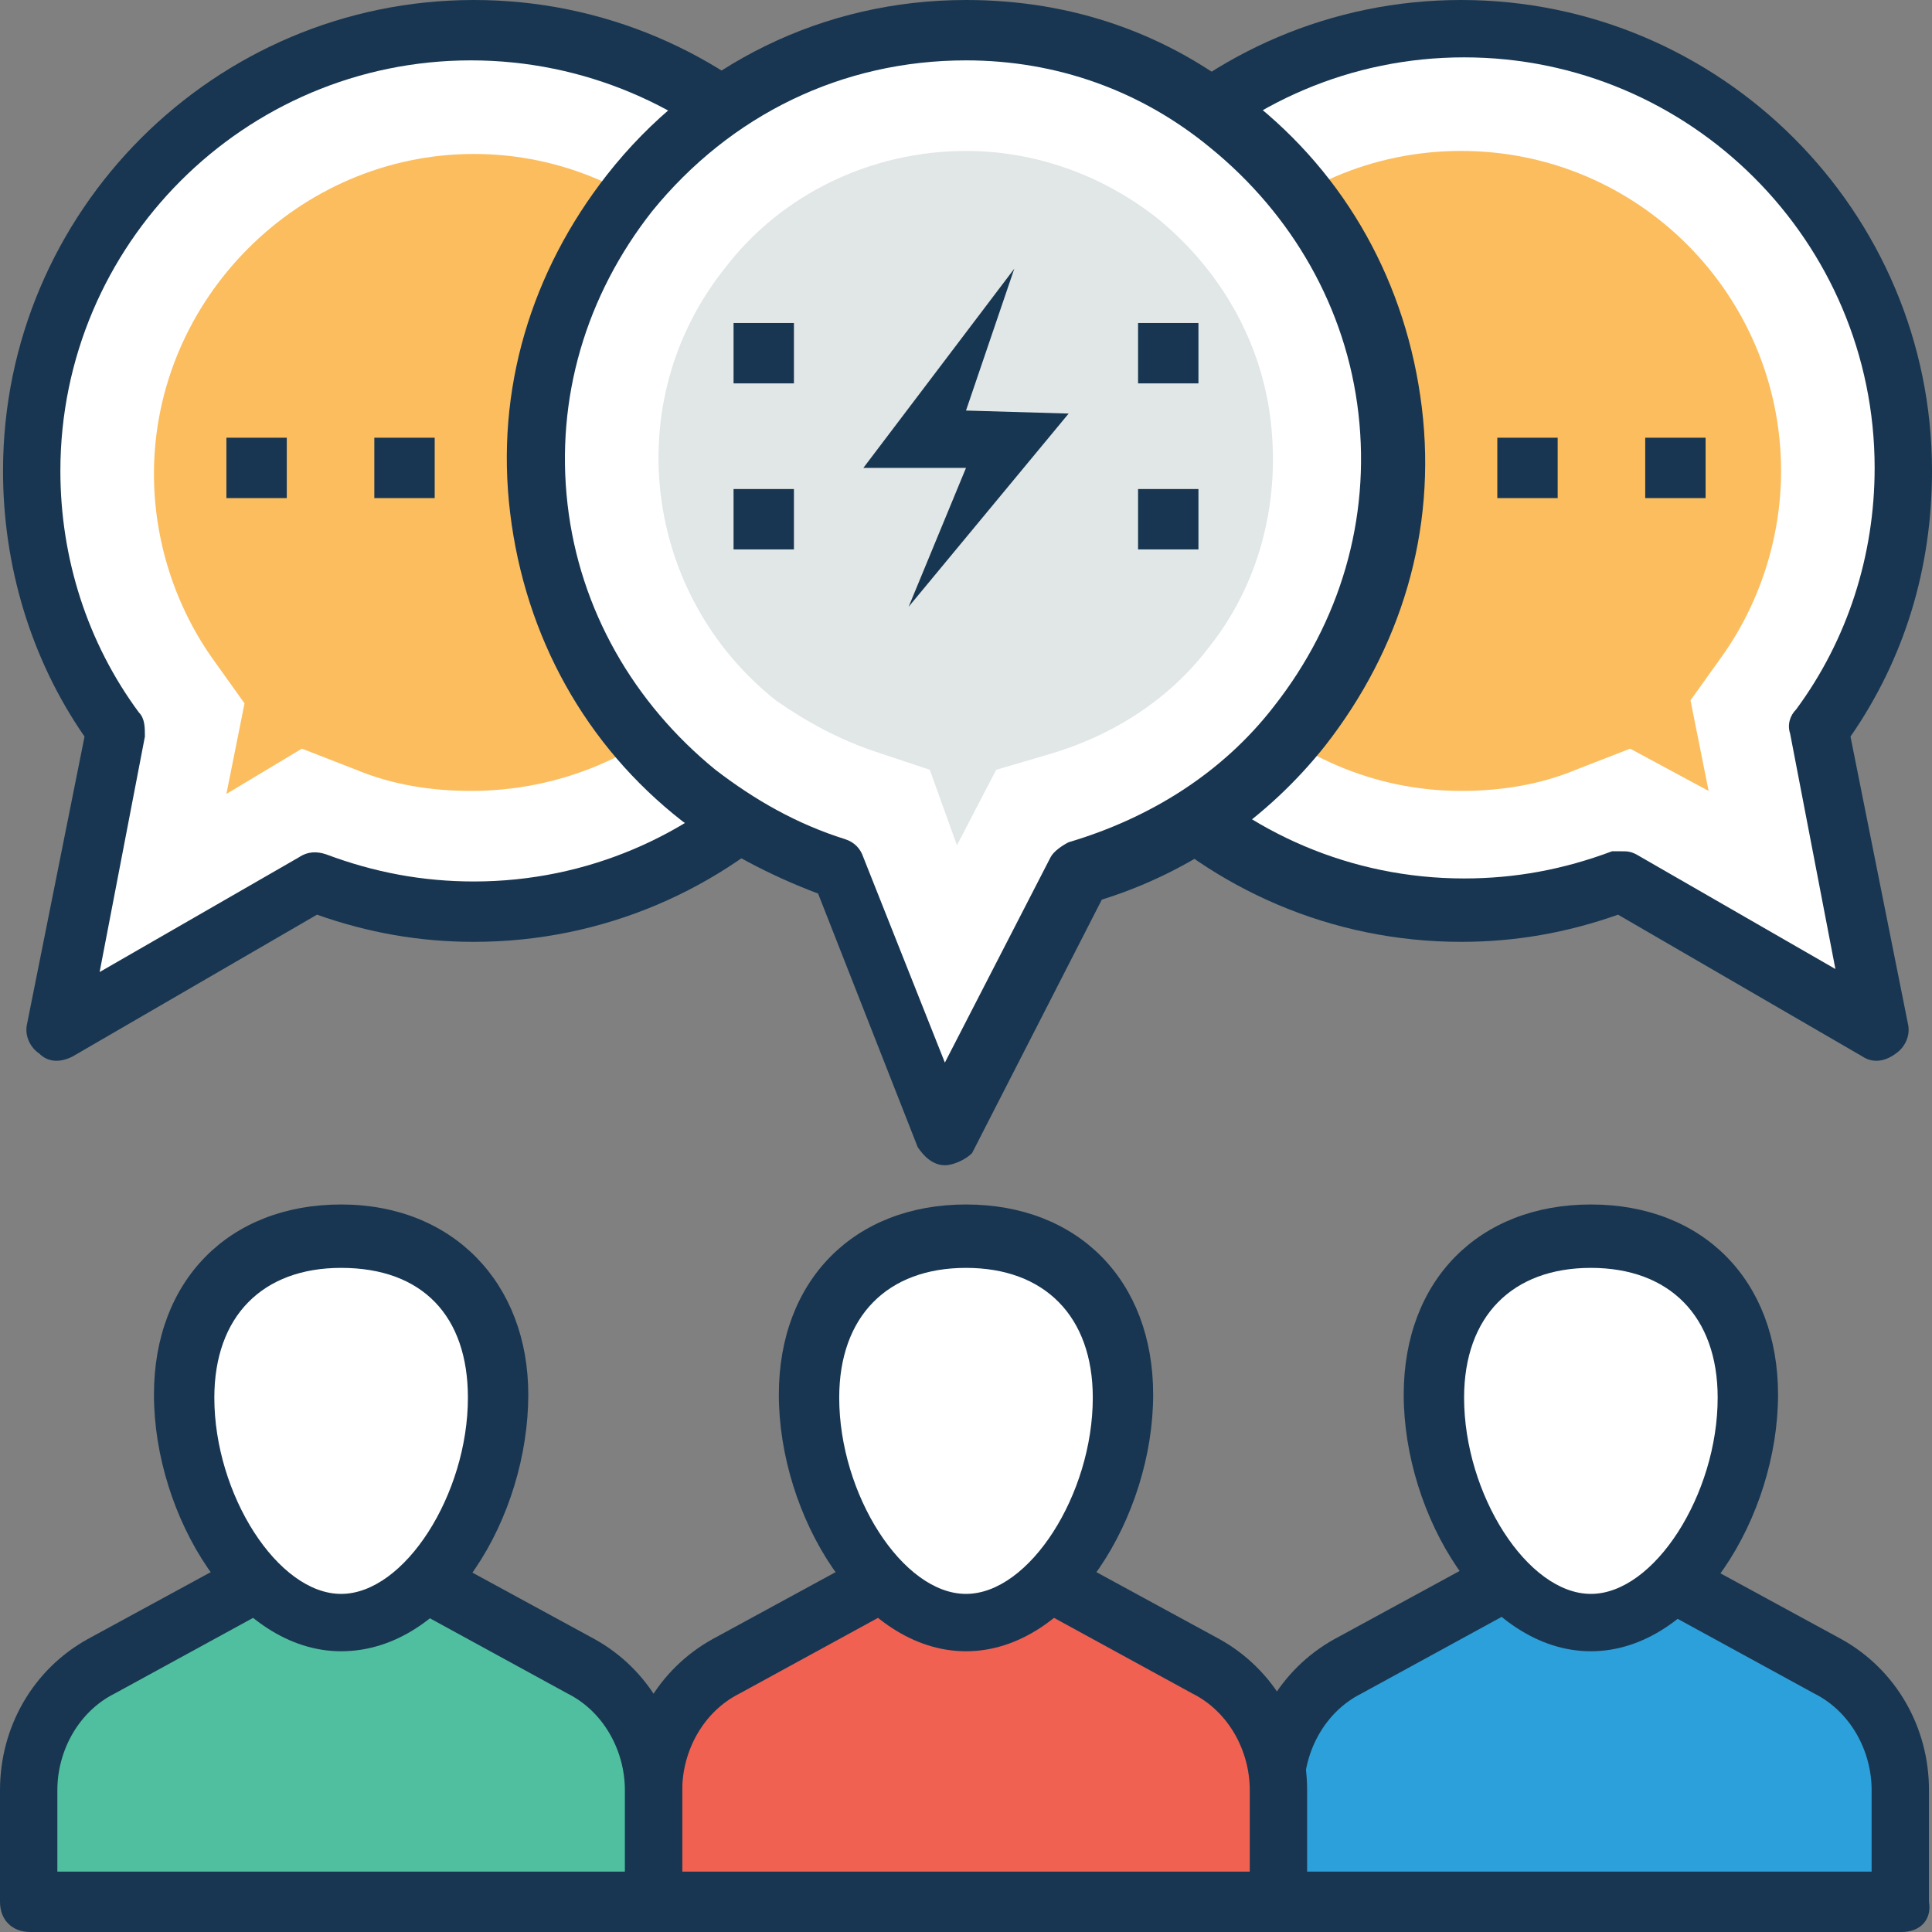 <svg xmlns="http://www.w3.org/2000/svg" xmlns:xlink="http://www.w3.org/1999/xlink" id="Capa_1" x="0px" y="0px" viewBox="0 0 504.123 504.123" style="enable-background:new 0 0 504.123 504.123;" xml:space="preserve"><rect x="0" y="0" width="504.123" height="504.123" fill="#808080" stroke="none"/><path style="fill:#2CA0DA;" d="M477.342,434.806l-62.228-33.871l-62.228,33.871c-11.815,6.302-18.905,18.905-18.905,32.295v29.145 h163.052v-29.145C496.246,453.711,489.157,441.108,477.342,434.806z"></path><path style="fill:#183651;" d="M496.246,504.123H333.194c-4.726,0-7.877-3.151-7.877-7.877v-29.145 c0-16.542,8.665-31.508,22.843-39.385l62.228-33.871c2.363-1.575,5.514-1.575,7.877,0l62.228,33.871 c14.178,7.877,22.843,22.843,22.843,39.385v29.145C504.123,500.972,500.972,504.123,496.246,504.123z M341.071,488.369h147.298 v-21.268c0-10.24-5.514-20.48-14.966-25.206L414.326,409.6l-59.077,32.295c-9.452,4.726-14.966,14.966-14.966,25.206v21.268H341.071 z"></path><path style="fill:#FFFFFF;" d="M456.074,363.914c0,27.569-18.117,59.077-40.96,59.077s-40.96-30.72-40.96-59.077 c0-28.357,18.117-41.748,40.96-41.748S456.074,336.345,456.074,363.914z"></path><path style="fill:#183651;" d="M415.114,430.868c-27.569,0-48.837-35.446-48.837-66.954c0-29.932,19.692-49.625,48.837-49.625 s48.837,19.692,48.837,49.625C463.951,395.422,442.683,430.868,415.114,430.868z M415.114,330.831 c-20.48,0-33.083,12.603-33.083,33.871c0,25.206,16.542,51.2,33.083,51.2s33.083-25.994,33.083-51.2 C448.197,343.434,435.594,330.831,415.114,330.831z"></path><path style="fill:#F06151;" d="M314.289,434.806l-62.228-33.871l-62.228,33.871c-11.815,6.302-18.905,18.905-18.905,32.295v29.145 h163.052v-29.145C333.194,453.711,326.105,441.108,314.289,434.806z"></path><path style="fill:#183651;" d="M333.194,504.123H170.929c-4.726,0-7.877-3.151-7.877-7.877v-29.145 c0-16.542,8.665-31.508,22.843-39.385l62.228-33.871c2.363-1.575,5.514-1.575,7.877,0l62.228,33.871 c14.178,7.877,22.843,22.843,22.843,39.385v29.145C341.071,500.972,337.92,504.123,333.194,504.123z M178.806,488.369h147.298 v-21.268c0-10.24-5.514-20.48-14.966-25.206L252.062,409.6l-59.077,32.295c-9.452,4.726-14.966,14.966-14.966,25.206v21.268H178.806 z"></path><path style="fill:#FFFFFF;" d="M293.022,363.914c0,27.569-18.117,59.077-40.96,59.077s-40.96-30.72-40.96-59.077 c0-28.357,18.117-41.748,40.96-41.748S293.022,336.345,293.022,363.914z"></path><path style="fill:#183651;" d="M252.062,430.868c-27.569,0-48.837-35.446-48.837-66.954c0-29.932,19.692-49.625,48.837-49.625 c29.145,0,48.837,19.692,48.837,49.625C300.898,395.422,279.631,430.868,252.062,430.868z M252.062,330.831 c-20.48,0-33.083,12.603-33.083,33.871c0,25.206,16.542,51.2,33.083,51.2s33.083-25.994,33.083-51.2 C285.145,343.434,272.542,330.831,252.062,330.831z"></path><path style="fill:#4FBF9F;" d="M152.025,434.806l-62.228-33.871l-62.228,33.871c-11.815,6.302-18.905,18.905-18.905,32.295v29.145 h163.052v-29.145C170.929,453.711,163.052,441.108,152.025,434.806z"></path><path style="fill:#183651;" d="M170.929,504.123H7.877c-4.726,0-7.877-3.151-7.877-7.877v-29.145 c0-16.542,8.665-31.508,22.843-39.385l62.228-33.871c2.363-1.575,5.514-1.575,7.877,0l62.228,33.871 c14.178,7.877,22.843,22.843,22.843,39.385v29.145C178.806,500.972,174.868,504.123,170.929,504.123z M15.754,488.369h147.298 v-21.268c0-10.24-5.514-20.48-14.966-25.206L89.009,409.6l-59.077,32.295c-9.452,4.726-14.966,14.966-14.966,25.206v21.268H15.754z"></path><path style="fill:#FFFFFF;" d="M129.969,363.914c0,27.569-18.117,59.077-40.96,59.077s-40.96-30.72-40.96-59.077 c0-28.357,18.117-41.748,40.96-41.748S129.969,336.345,129.969,363.914z"></path><path style="fill:#183651;" d="M89.009,430.868c-27.569,0-48.837-35.446-48.837-66.954c0-29.932,19.692-49.625,48.837-49.625 s48.837,20.48,48.837,49.625C137.846,395.422,117.366,430.868,89.009,430.868z M89.009,330.831 c-20.48,0-33.083,12.603-33.083,33.871c0,25.206,16.542,51.2,33.083,51.2s33.083-25.994,33.083-51.2 C122.092,343.434,110.277,330.831,89.009,330.831z"></path><path style="fill:#FFFFFF;" d="M29.932,190.622C15.754,171.717,7.877,148.086,7.877,122.88c0-63.803,51.2-115.003,115.003-115.003 s115.003,51.2,115.003,115.003s-51.2,115.003-115.003,115.003c-14.966,0-28.357-3.151-41.748-7.877l-66.954,38.597L29.932,190.622z"></path><path style="fill:#183651;" d="M10.24,274.905c-2.363-1.575-3.938-4.726-3.151-7.877l14.966-74.831 C7.877,171.717,0.788,147.298,0.788,122.88C0.788,55.138,55.926,0,123.668,0s122.88,55.138,122.88,122.88 s-55.138,122.88-122.88,122.88c-14.178,0-27.569-2.363-40.96-7.089l-63.803,37.022C15.754,277.268,12.603,277.268,10.24,274.905z  M122.88,15.754c-59.077,0-107.126,48.049-107.126,107.126c0,22.843,7.089,44.898,20.48,63.015c1.575,1.575,1.575,3.938,1.575,6.302 l-11.815,61.44l51.988-29.932c2.363-1.575,4.726-1.575,7.089-0.788c12.603,4.726,25.206,7.089,38.597,7.089 c59.077,0,107.126-48.049,107.126-107.126S181.957,15.754,122.88,15.754z"></path><path style="fill:#FBBD5E;" d="M63.803,183.532l-7.877-11.028c-10.24-14.178-15.754-31.508-15.754-48.837 c0-45.686,37.809-83.495,83.495-83.495s83.495,37.809,83.495,83.495s-37.809,82.708-84.283,82.708 c-10.24,0-20.48-1.575-29.932-5.514l-14.178-5.514l-19.692,11.815L63.803,183.532z"></path><path style="fill:#FFFFFF;" d="M474.191,190.622c14.178-18.905,22.055-42.535,22.055-67.742c0-63.803-51.2-115.003-115.003-115.003 S266.24,59.077,266.24,122.88s51.2,115.003,115.003,115.003c14.966,0,28.357-3.151,41.748-7.877l66.954,38.597L474.191,190.622z"></path><path style="fill:#183651;" d="M486.006,275.692l-63.803-37.022c-13.391,4.726-26.782,7.089-40.96,7.089 c-67.742,0-122.88-55.138-122.88-122.88S313.502,0,381.243,0s122.88,55.138,122.88,122.88c0,25.206-7.089,48.837-21.268,69.317 l14.966,74.831c0.788,3.151-0.788,6.302-3.151,7.877C491.52,277.268,488.369,277.268,486.006,275.692z M422.991,222.129 c1.575,0,2.363,0,3.938,0.788l51.988,29.932l-11.815-61.44c-0.788-2.363,0-4.726,1.575-6.302 c13.391-18.117,20.48-40.172,20.48-63.015c0-59.077-48.049-107.126-107.126-107.126S274.905,63.015,274.905,122.092 s48.049,107.126,107.126,107.126c13.391,0,25.994-2.363,38.597-7.089C420.628,222.129,421.415,222.129,422.991,222.129z"></path><path style="fill:#FBBD5E;" d="M425.354,195.348l-14.178,5.514c-9.452,3.938-19.692,5.514-29.932,5.514 c-45.686,0-83.495-37.809-83.495-83.495s37.022-83.495,83.495-83.495s83.495,37.809,83.495,83.495 c0,17.329-5.514,34.658-15.754,48.837l-7.877,11.028l4.726,23.631L425.354,195.348z"></path><path style="fill:#FFFFFF;" d="M281.994,227.643c22.055-6.302,42.535-18.905,57.502-37.809 c38.597-48.049,29.932-118.942-18.117-156.751C273.329-5.514,202.437,3.151,164.628,51.2 c-38.597,47.262-30.72,118.154,18.117,155.963c11.028,8.665,23.631,14.966,36.234,18.905l27.569,70.105L281.994,227.643z"></path><path style="fill:#183651;" d="M246.548,304.049c-3.151,0-5.514-2.363-7.089-4.726l-25.994-66.166 c-12.603-4.726-24.418-11.028-35.446-18.905c-25.206-19.692-40.96-48.049-44.898-80.345s5.514-63.015,25.206-88.222 C181.169,16.542,215.04,0,252.062,0c27.569,0,52.775,8.665,74.043,25.994c25.206,19.692,40.96,48.049,44.898,80.345 c3.938,32.295-5.514,63.015-25.206,88.222c-14.966,18.905-35.446,33.083-58.289,40.172l-33.871,66.166 C252.062,302.474,248.911,304.049,246.548,304.049z M252.062,15.754c-32.295,0-61.44,14.178-81.92,39.385 c-17.329,22.055-25.206,48.837-22.055,76.406c3.151,27.569,17.329,51.988,38.597,69.317c10.24,7.877,21.268,14.178,33.871,18.117 c2.363,0.788,3.938,2.363,4.726,4.726l21.268,53.563l27.569-53.563c0.788-1.575,3.151-3.151,4.726-3.938 c21.268-6.302,40.172-18.117,53.563-35.446c17.329-22.055,25.206-48.837,22.055-76.406s-17.329-51.988-38.597-69.317 C297.748,23.631,275.692,15.754,252.062,15.754z"></path><path style="fill:#E1E6E7;" d="M242.609,200.862l-14.178-4.726c-9.452-3.151-18.117-7.877-25.994-13.391 c-34.658-27.569-40.96-77.982-13.391-112.64c14.966-19.692,38.597-30.72,63.015-30.72c18.117,0,35.446,6.302,49.625,17.329 c16.542,13.391,27.569,32.295,29.932,53.563c2.363,21.268-3.151,42.535-16.542,59.077c-10.24,13.391-25.206,22.843-41.748,27.569 l-13.391,3.938l-10.24,19.692L242.609,200.862z"></path><polygon style="fill:#173651;" points="264.665,70.105 225.28,122.092 252.062,122.092 237.095,158.326 278.843,107.914  252.062,107.126 "></polygon><g>	<rect x="296.96" y="84.283" style="fill:#183651;" width="15.754" height="15.754"></rect>	<rect x="296.96" y="127.606" style="fill:#183651;" width="15.754" height="15.754"></rect>	<rect x="191.409" y="84.283" style="fill:#183651;" width="15.754" height="15.754"></rect>	<rect x="191.409" y="127.606" style="fill:#183651;" width="15.754" height="15.754"></rect>	<rect x="59.077" y="114.215" style="fill:#183651;" width="15.754" height="15.754"></rect>	<rect x="97.674" y="114.215" style="fill:#183651;" width="15.754" height="15.754"></rect>	<rect x="390.695" y="114.215" style="fill:#183651;" width="15.754" height="15.754"></rect>	<rect x="429.292" y="114.215" style="fill:#183651;" width="15.754" height="15.754"></rect></g><g></g><g></g><g></g><g></g><g></g><g></g><g></g><g></g><g></g><g></g><g></g><g></g><g></g><g></g><g></g></svg>